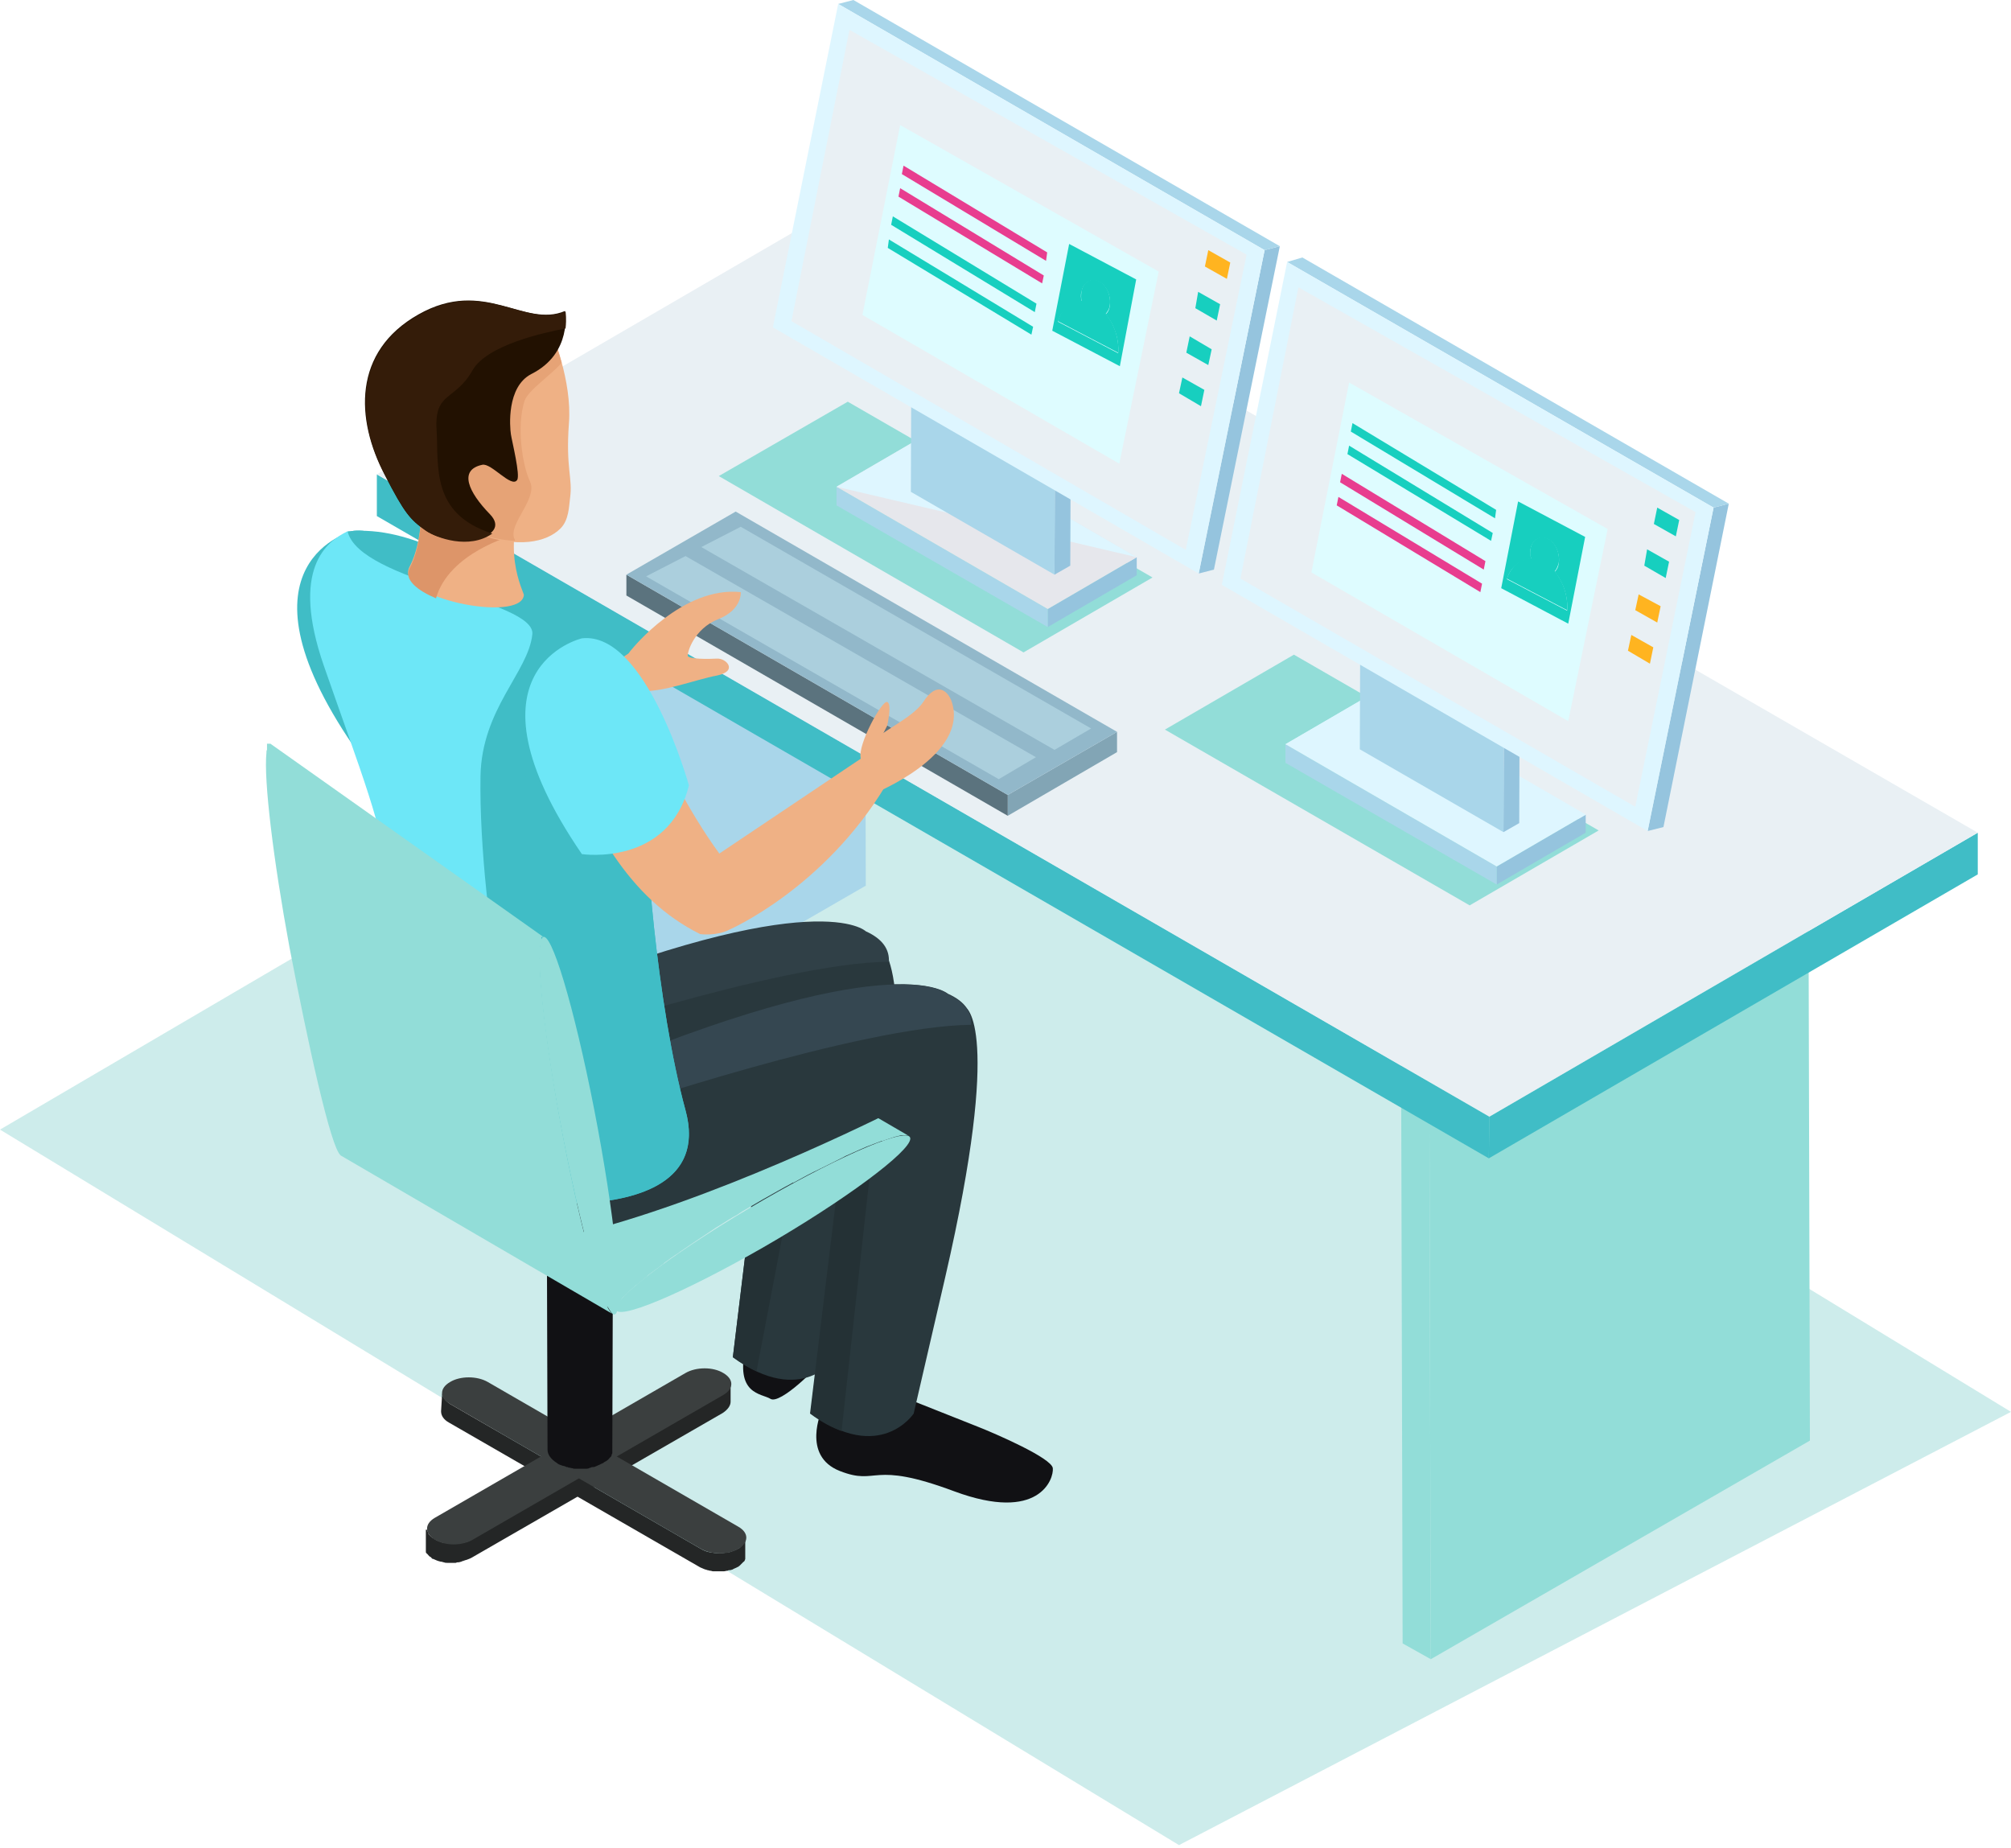 <svg width="357" height="328" viewBox="0 0 357 328" fill="none" xmlns="http://www.w3.org/2000/svg">
<g clip-path="url(#clip0_86_2)">
<path opacity="0.3" d="M357 250.6L209.3 327.5L0 200.5L140.1 118.4L357 250.6Z" fill="#57BFBB"/>
<path d="M86.5 196L81.5 193.2L81.2 77.4L86.1 80.3L86.5 196Z" fill="#A9D6EA"/>
<path d="M86.1 80.3L81.2 77.4L148.4 38.6L153.4 41.5L86.1 80.3Z" fill="#A9D6EA"/>
<path d="M153.4 41.5L153.7 157.2L86.5 196L86.1 80.3L153.4 41.5Z" fill="#A9D6EA"/>
<path d="M254 294.5L249 291.7L248.7 175.9L253.7 178.8L254 294.5Z" fill="#92DDD8"/>
<path d="M253.7 178.8L248.7 175.9L316 137.1L321 140L253.7 178.8Z" fill="#92DDD8"/>
<path d="M321 140L321.3 255.7L254 294.5L253.7 178.8L321 140Z" fill="#92DDD8"/>
<path d="M351.1 147.8V155.2L264.3 205.6L264.4 198.2L351.1 147.8Z" fill="#40BDC6"/>
<path d="M264.4 198.2L264.3 205.6L66.9 91.6V84.2L264.4 198.2Z" fill="#40BDC6"/>
<path d="M351.1 147.8L264.4 198.2L66.9 84.2L153.6 33.8L351.1 147.8Z" fill="#E9F0F4"/>
<path d="M204.6 102.5L181.7 115.8L127.6 84.5L150.5 71.3L204.6 102.5Z" fill="#92DDD8"/>
<path d="M201.8 98.9V102.1L186 111.3V108.1L201.8 98.9Z" fill="#95C4DE"/>
<path d="M186 108.1V111.3L148.5 89.7V86.4L186 108.1Z" fill="#A9D6EA"/>
<path d="M201.8 98.9L186 108.1L148.5 86.4L164.3 77.2L201.8 98.9Z" fill="#E6E7EC"/>
<path d="M201.8 98.9L148.5 86.4L164.3 77.2L201.8 98.9Z" fill="#DEF6FF"/>
<path d="M187.2 102L190 100.4L190.1 71.1L187.3 72.8L187.2 102Z" fill="#95C4DE"/>
<path d="M187.3 72.8L190.1 71.1L164.6 56.4L161.8 58.1L187.3 72.8Z" fill="#C0C5D1"/>
<path d="M161.8 58.1L161.7 87.3L187.2 102L187.3 72.8L161.8 58.1Z" fill="#A9D6EA"/>
<path d="M212.8 101.8L215.5 101.1L227.2 43.7L224.5 44.4L212.8 101.8Z" fill="#95C4DE"/>
<path d="M224.5 44.4L227.2 43.7L151.5 0L148.8 0.7L224.5 44.4Z" fill="#A9D6EA"/>
<path d="M148.8 0.7L137.2 58.1L212.8 101.8L224.5 44.4L148.8 0.7Z" fill="#DEF6FF"/>
<path d="M150.8 5.3L140.5 57L210.5 97.6L221.3 45.2L150.8 5.3Z" fill="#E9F0F4"/>
<path d="M159.8 22.2L153.1 55.9L198.7 82.3L205.7 48.2L159.8 22.2Z" fill="#DEFCFF"/>
<path d="M159.8 33.4L159.5 34.9L185 50.3L185.3 48.9L159.8 33.4Z" fill="#E83D8F"/>
<path d="M160.4 29.4L160.1 30.9L185.7 46.3L185.9 44.8L160.4 29.4Z" fill="#E83D8F"/>
<path d="M157.8 42.5L157.6 44L183.1 59.4L183.4 58L157.8 42.5Z" fill="#17CFBF"/>
<path d="M158.5 38.4L158.2 39.9L183.7 55.4L184 53.9L158.5 38.4Z" fill="#17CFBF"/>
<path d="M214.5 44.4L213.9 47.3L217.8 49.5L218.4 46.6L214.5 44.4Z" fill="#FFB420"/>
<path d="M212.7 51.8L212.2 54.7L216 56.9L216.6 54L212.7 51.8Z" fill="#17CFBF"/>
<path d="M211.2 59.7L210.6 62.6L214.5 64.8L215.1 62L211.2 59.7Z" fill="#17CFBF"/>
<path d="M209.9 67L209.3 69.8L213.2 72.1L213.8 69.2L209.9 67Z" fill="#17CFBF"/>
<path d="M201.7 49.6L189.8 43.3L186.8 58.7L198.8 65L201.7 49.6ZM198.5 62.7L187.8 57.1C188.5 54.9 190.2 53.6 192 53.5C191.9 52.9 191.8 52.3 192 51.8C192.3 50.1 193.7 49.3 195.1 50C196.5 50.7 197.3 52.7 197 54.4C196.9 55 196.7 55.4 196.3 55.8C197.8 57.6 198.7 60.2 198.5 62.7Z" fill="#17CFBF"/>
<path d="M195.1 49.9C193.7 49.2 192.3 50 192 51.7C191.9 52.3 191.9 52.9 192 53.4C190.1 53.4 188.5 54.7 187.8 57L198.5 62.6C198.7 60.1 197.8 57.5 196.3 55.7C196.6 55.3 196.9 54.9 197 54.3C197.3 52.6 196.5 50.6 195.1 49.9Z" fill="#17CFBF"/>
<path d="M283.8 147.4L260.9 160.7L206.8 129.5L229.7 116.2L283.8 147.4Z" fill="#92DDD8"/>
<path d="M281.5 144.601V147.801L265.7 157.001V153.801L281.5 144.601Z" fill="#95C4DE"/>
<path d="M265.7 153.801V157.001L228.2 135.401V132.101L265.7 153.801Z" fill="#A9D6EA"/>
<path d="M281.5 144.6L265.7 153.8L228.2 132.1L244 122.9L281.5 144.6Z" fill="#DEF6FF"/>
<path d="M281.5 144.6L228.2 132.1L244 122.9L281.5 144.6Z" fill="#DEF6FF"/>
<path d="M266.9 147.7L269.7 146.1L269.8 116.8L267 118.5L266.9 147.7Z" fill="#95C4DE"/>
<path d="M267 118.5L269.8 116.8L244.3 102.1L241.5 103.8L267 118.5Z" fill="#C0C5D1"/>
<path d="M241.5 103.8L241.4 133L266.9 147.7L267 118.5L241.5 103.8Z" fill="#A9D6EA"/>
<path d="M292.5 147.5L295.3 146.8L306.9 89.4L304.2 90.1L292.5 147.5Z" fill="#95C4DE"/>
<path d="M304.2 90.1L306.9 89.4L231.2 45.7L228.5 46.5L304.2 90.1Z" fill="#A9D6EA"/>
<path d="M228.5 46.5L216.9 103.8L292.5 147.5L304.2 90.1L228.5 46.5Z" fill="#DEF6FF"/>
<path d="M230.5 51L220.2 102.7L290.3 143.2L301 90.9L230.5 51Z" fill="#E9F0F4"/>
<path d="M239.5 67.9L232.8 101.6L278.4 128L285.4 93.9L239.5 67.9Z" fill="#DEFCFF"/>
<path d="M239.5 79.1L239.2 80.6L264.7 96L265 94.6L239.5 79.1Z" fill="#17CFBF"/>
<path d="M240.1 75.1L239.8 76.6L265.4 92L265.6 90.5L240.1 75.1Z" fill="#17CFBF"/>
<path d="M237.6 88.2L237.3 89.7L262.8 105.1L263.1 103.6L237.6 88.2Z" fill="#E83D8F"/>
<path d="M238.2 84.1L237.9 85.6L263.4 101.1L263.7 99.6L238.2 84.1Z" fill="#E83D8F"/>
<path d="M294.2 90.1L293.6 93L297.5 95.2L298.1 92.3L294.2 90.1Z" fill="#17CFBF"/>
<path d="M292.4 97.5L291.9 100.4L295.7 102.6L296.3 99.7L292.4 97.5Z" fill="#17CFBF"/>
<path d="M290.9 105.5L290.3 108.3L294.2 110.5L294.8 107.6L290.9 105.5Z" fill="#FFB420"/>
<path d="M289.6 112.7L289 115.5L292.9 117.8L293.5 114.9L289.6 112.7Z" fill="#FFB420"/>
<path d="M281.4 95.3L269.5 89L266.5 104.4L278.4 110.7L281.4 95.3ZM278.2 108.4L267.5 102.8C268.2 100.6 269.9 99.3 271.8 99.2C271.7 98.6 271.6 98 271.7 97.5C272 95.8 273.4 95 274.8 95.7C276.2 96.4 277 98.4 276.7 100.1C276.6 100.7 276.4 101.1 276 101.5C277.5 103.3 278.4 105.9 278.2 108.4Z" fill="#17CFBF"/>
<path d="M274.8 95.6C273.4 94.9 272 95.7 271.7 97.4C271.6 98 271.6 98.6 271.8 99.1C269.9 99.1 268.3 100.5 267.5 102.7L278.2 108.3C278.4 105.8 277.5 103.2 276 101.4C276.3 101.1 276.5 100.6 276.7 100C277 98.3 276.2 96.3 274.8 95.6Z" fill="#17CFBF"/>
<path d="M198.3 129.9V133.5L178.9 144.8V141.1L198.3 129.9Z" fill="#82A5B5"/>
<path d="M178.9 141.1V144.8L111.2 105.7V102L178.9 141.1Z" fill="#5B737E"/>
<path d="M198.3 129.9L178.9 141.1L111.2 102L130.6 90.8L198.3 129.9Z" fill="#92B8CA"/>
<path d="M193.7 129.3L187.2 133.1L124.5 97.1L131.5 93.5L193.7 129.3Z" fill="#ABCFDD"/>
<path d="M183.9 134.4L177.3 138.3L114.7 102.3L121.7 98.7L183.9 134.4Z" fill="#ABCFDD"/>
<path d="M63.5 98.4C70.3 96.7 76 117.3 87.1 132.4L112.3 115.5C119.2 118.7 116.7 120.2 116.7 120.2C105.7 138.6 88.9 145.9 88.9 145.9C86.6 147.1 83.7 146.7 83.7 146.7C71 140.4 63.9 127.4 58.2 111.4C54.1 99.9 63.5 98.4 63.5 98.4Z" fill="#EFB185"/>
<path d="M62.8 94.2C62.8 94.2 40.2 99.5 62.8 132.5C62.8 132.5 78.3 134.8 81.8 120.3C81.7 120.3 74.2 92.9 62.8 94.2Z" fill="#40BDC6"/>
<path d="M112.2 115.2C112.2 115.2 121.2 104 131.5 105.1C131.5 105.1 131.8 108.2 127.5 109.9C123.2 111.6 122 115.8 122.1 116.4C122.2 117 125.7 117 127.3 116.9C128.9 116.8 131.1 119.1 127.3 119.9C123.5 120.6 117.2 123.1 113.4 122.6C113.4 122.6 109.2 118.3 112.2 115.2Z" fill="#EFB185"/>
<path d="M78.5 247.2C78.5 247.9 79 248.6 79.9 249.2L124.4 274.9C124.9 275.2 125.4 275.4 125.9 275.5C126.5 275.6 127 275.7 127.6 275.7H127.7C128.3 275.7 128.8 275.6 129.3 275.5C129.4 275.5 129.4 275.5 129.5 275.5C130 275.3 130.5 275.2 131 274.9C131.2 274.8 131.4 274.7 131.5 274.5C131.5 274.5 131.6 274.5 131.6 274.4C131.8 274.3 131.9 274.1 132 273.9C132.1 273.7 132.2 273.6 132.2 273.4C132.2 273.4 132.2 273.4 132.2 273.3C132.2 273.1 132.3 273 132.3 272.8V276.1C132.3 276.2 132.3 276.3 132.3 276.4C132.3 276.5 132.3 276.5 132.3 276.6C132.3 276.6 132.3 276.6 132.3 276.7C132.3 276.8 132.2 276.9 132.2 277C132.2 277 132.2 277.1 132.1 277.1C132.1 277.1 132.1 277.2 132 277.2C132 277.2 132 277.2 131.9 277.3C131.8 277.4 131.7 277.5 131.6 277.6C131.5 277.7 131.4 277.8 131.3 277.9C131.2 278 131.1 278 131.1 278.1C131.1 278.1 131.1 278.1 131 278.1C130.7 278.3 130.3 278.4 130 278.6C129.9 278.6 129.7 278.7 129.6 278.7C129.5 278.7 129.5 278.7 129.4 278.7C129.3 278.7 129.2 278.8 129.1 278.8C128.9 278.8 128.7 278.9 128.5 278.9C128.3 278.9 128.1 278.9 128 278.9C127.9 278.9 127.8 278.9 127.8 278.9C127.8 278.9 127.8 278.9 127.7 278.9C127.6 278.9 127.6 278.9 127.5 278.9C127.4 278.9 127.2 278.9 127.1 278.9C127 278.9 126.8 278.9 126.6 278.9C126.4 278.9 126.3 278.8 126.1 278.8C125.9 278.8 125.8 278.7 125.6 278.7C125.4 278.6 125.2 278.6 125 278.5C124.8 278.4 124.5 278.3 124.3 278.2L79.7 252.5C78.8 252 78.3 251.3 78.3 250.5L78.5 247.2Z" fill="#242626"/>
<path d="M75.9 271.8C75.9 271.8 75.9 271.9 75.9 271.8C76 272 76.1 272.2 76.1 272.3C76.1 272.3 76.1 272.4 76.2 272.4C76.3 272.5 76.4 272.7 76.6 272.8C76.7 272.9 76.8 273 76.9 273C77 273.1 77.1 273.1 77.2 273.2C77.6 273.5 78.1 273.6 78.6 273.8C78.7 273.8 78.8 273.8 78.8 273.8C79.3 273.9 79.9 274 80.4 274H80.5C81.1 274 81.6 273.9 82.2 273.8H82.3C82.9 273.7 83.4 273.5 83.8 273.2L128.3 247.5C129.2 247 129.7 246.3 129.7 245.5V248.8C129.7 249.5 129.2 250.2 128.3 250.8L83.7 276.5C83.5 276.6 83.3 276.7 83 276.8C82.8 276.9 82.6 276.9 82.4 277C82.3 277 82.2 277.1 82.1 277.1C82 277.1 82 277.1 81.9 277.2C81.7 277.2 81.6 277.3 81.4 277.3C81.2 277.3 81.1 277.3 80.9 277.4C80.7 277.4 80.6 277.4 80.4 277.4C80.4 277.4 80.3 277.4 80.2 277.4C80.2 277.4 80.2 277.4 80.1 277.4C80 277.4 79.9 277.4 79.9 277.4C79.7 277.4 79.6 277.4 79.4 277.4C79.2 277.4 79 277.4 78.8 277.3C78.7 277.3 78.6 277.3 78.5 277.2C78.4 277.2 78.4 277.2 78.3 277.2C78.2 277.2 78 277.1 77.9 277.1C77.5 277 77.2 276.8 76.9 276.7C76.9 276.7 76.9 276.7 76.8 276.7C76.7 276.6 76.6 276.6 76.6 276.5C76.5 276.4 76.4 276.3 76.3 276.3C76.2 276.2 76.1 276.1 76 276C76 276 76 275.9 75.9 275.9C75.9 275.9 75.9 275.8 75.8 275.8C75.8 275.7 75.7 275.7 75.7 275.7C75.6 275.6 75.6 275.5 75.6 275.4C75.6 275.4 75.6 275.4 75.6 275.3C75.6 275.2 75.6 275.2 75.6 275.1C75.6 275 75.6 274.9 75.6 274.8V271.5C75.8 271.5 75.9 271.6 75.9 271.8Z" fill="#242626"/>
<path d="M77.2 269.4C75.3 270.5 75.4 272.2 77.2 273.3C79.1 274.4 82 274.4 83.9 273.3L128.4 247.6C130.3 246.5 130.3 244.8 128.4 243.7C126.6 242.6 123.6 242.6 121.7 243.7L77.2 269.4Z" fill="#3B3F3F"/>
<path d="M153.6 226.7C153.6 226.7 159.3 228.6 157.3 231.7C155.3 234.8 147.7 238.8 146.5 240.7C145.3 242.7 138.5 249.3 136.8 248.3C135.2 247.3 130.4 247.6 132.4 239C134.4 230.5 145.9 225 153.6 226.7Z" fill="#111114"/>
<path d="M155.5 166.9C155.5 166.9 164.6 170.7 154 216.7C148.4 240.9 148.4 240.9 148.4 240.9C148.4 240.9 142.5 249.9 130.1 240.9L136.2 190.4L155.5 166.9Z" fill="#29383D"/>
<path d="M145.9 250.3C145.9 250.3 142.2 258.4 149.1 261.1C156 263.8 154.4 259.1 169.4 264.7C184.5 270.3 187.1 262.5 186.9 260.6C186.7 258.8 176.8 254.5 173.5 253.2C170.2 251.9 161.4 248.4 161.4 248.4L145.7 247.7L145.9 250.3Z" fill="#111114"/>
<path d="M171.4 178.8C171.4 178.8 178.1 182 167.8 226.7C162.2 250.9 162.2 250.9 162.2 250.9C162.2 250.9 156.3 259.9 143.9 250.9L150 200.4L171.4 178.8Z" fill="#29383D"/>
<path d="M148.9 208.9L154.7 205.9L149.4 254C147.7 253.4 145.8 252.4 143.8 250.9L148.9 208.9Z" fill="#243135"/>
<path d="M132.8 218.7L140.4 211.5L134.3 243.4C133 242.8 131.6 242 130.1 240.9L132.8 218.7Z" fill="#243135"/>
<path d="M131.1 271C133 272.1 132.9 273.8 131.1 274.9C129.3 276 126.3 276 124.4 274.9L79.9 249.2C78 248.1 78 246.4 79.9 245.3C81.7 244.2 84.7 244.2 86.6 245.3L131.1 271Z" fill="#3B3F3F"/>
<path d="M97.1 224.6C97.1 223.7 97.7 222.9 98.8 222.2C101.1 220.9 104.7 220.9 107 222.2C108.3 223 108.9 224 108.7 225C108.7 224.9 108.8 224.7 108.8 224.6L108.7 257.6C108.7 257.7 108.7 257.8 108.7 257.9C108.7 258 108.7 258 108.6 258.1C108.6 258.1 108.6 258.1 108.6 258.2C108.6 258.3 108.5 258.4 108.5 258.5L108.4 258.6L108.3 258.7C108.3 258.7 108.3 258.7 108.2 258.8C108.1 258.9 108 259.1 107.8 259.2C107.7 259.3 107.5 259.4 107.3 259.5C107.2 259.6 107.1 259.6 107.1 259.7C107.1 259.7 107.1 259.7 107 259.7C106.6 259.9 106.2 260.1 105.7 260.3C105.5 260.4 105.4 260.4 105.2 260.4C105.1 260.4 105 260.4 104.9 260.5C104.8 260.5 104.7 260.5 104.6 260.6C104.3 260.7 104.1 260.7 103.9 260.7C103.7 260.7 103.5 260.7 103.3 260.7C103.2 260.7 103.1 260.7 103 260.7C102.9 260.7 102.9 260.7 102.8 260.7C102.6 260.7 102.4 260.7 102.2 260.7C102 260.7 101.8 260.7 101.6 260.6C101.4 260.6 101.2 260.5 101 260.5C100.9 260.5 100.9 260.5 100.8 260.4C100.8 260.4 100.8 260.4 100.7 260.4C100.6 260.4 100.5 260.4 100.4 260.3C100.2 260.2 99.9 260.2 99.7 260.1C99.4 260 99.1 259.9 98.9 259.7C97.8 259 97.2 258.2 97.2 257.3L97.1 224.6ZM107.3 226.8C107.2 226.9 107.1 226.9 107 227C107.1 226.9 107.2 226.8 107.3 226.8ZM108.6 225.2C108.6 225.3 108.5 225.5 108.4 225.6C108.4 225.5 108.5 225.4 108.6 225.2ZM108.2 225.9C108.1 226 108 226.1 107.9 226.2C108 226.1 108.1 226 108.2 225.9Z" fill="#111114"/>
<path d="M109.5 231.8C109.6 231.6 109.7 231.4 109.9 231.2C110.1 231 110.2 230.8 110.4 230.5C110.5 230.3 110.7 230.2 110.9 230C111 229.9 111.1 229.8 111.2 229.7C111.6 229.3 112.1 228.8 112.7 228.3C112.8 228.2 112.9 228.1 113.1 228C113.6 227.6 114.2 227.1 114.8 226.6C114.9 226.5 115 226.4 115.1 226.3C115.8 225.8 116.6 225.2 117.4 224.6C117.6 224.5 117.8 224.3 118 224.1C118.7 223.6 119.5 223 120.3 222.5C120.5 222.4 120.6 222.3 120.7 222.2C121.6 221.6 122.6 220.9 123.5 220.3C123.8 220.1 124.1 219.9 124.4 219.7C125.3 219.1 126.2 218.5 127.1 217.9C127.3 217.8 127.4 217.7 127.6 217.6C128.7 216.9 129.8 216.2 130.9 215.6C131.2 215.4 131.5 215.2 131.8 215C133 214.3 134.2 213.6 135.4 212.9C137.2 211.9 138.9 210.9 140.6 210C140.7 209.9 140.8 209.9 140.9 209.9C142.5 209 144 208.2 145.5 207.5C145.6 207.4 145.8 207.4 145.9 207.3C147.3 206.6 148.7 205.9 149.9 205.3C150 205.2 150.1 205.2 150.3 205.1C151.6 204.5 152.8 204 153.9 203.5C154 203.5 154.1 203.4 154.2 203.4C155 203.1 155.7 202.8 156.3 202.6C156.4 202.5 156.6 202.5 156.7 202.5C157.3 202.3 157.9 202.1 158.5 201.9C158.6 201.9 158.7 201.8 158.8 201.8C159.1 201.7 159.4 201.7 159.6 201.6C159.7 201.6 159.9 201.5 160.1 201.5C160.2 201.5 160.2 201.5 160.3 201.5C160.5 201.5 160.7 201.5 160.9 201.5C161.1 201.5 161.2 201.6 161.3 201.6L112.7 173.3C112.7 173.3 112.7 173.3 112.6 173.3H112.5C112.4 173.3 112.4 173.3 112.3 173.3C112.3 173.3 112.3 173.3 112.2 173.3H112.1C112 173.3 111.9 173.3 111.8 173.3H111.7C111.6 173.3 111.6 173.3 111.5 173.3C111.4 173.3 111.3 173.3 111.2 173.3C111.2 173.3 111.1 173.3 111 173.3C110.7 173.4 110.4 173.4 110.1 173.5C110 173.5 110 173.5 109.9 173.5H109.8C109.3 173.6 108.6 173.8 108 174.1C107.9 174.1 107.8 174.2 107.6 174.2C106.9 174.5 106.2 174.7 105.4 175.1C105.4 175.1 105.4 175.1 105.3 175.1C105.3 175.1 105.2 175.1 105.2 175.2C104.1 175.7 102.9 176.2 101.6 176.8C101.4 176.9 101.3 176.9 101.1 177C99.9 177.6 98.6 178.2 97.2 178.9C97 179 96.8 179.1 96.6 179.2C95.2 179.9 93.8 180.7 92.3 181.5C92.1 181.6 91.9 181.7 91.7 181.8C90 182.7 88.3 183.7 86.6 184.7C85.4 185.4 84.2 186.1 83 186.8C82.7 187 82.4 187.2 82.1 187.4C81 188.1 79.9 188.7 78.8 189.4C78.6 189.5 78.5 189.6 78.3 189.7C77.4 190.3 76.5 190.9 75.6 191.4C75.3 191.6 75 191.8 74.7 192C73.7 192.6 72.8 193.3 71.9 193.9C71.7 194 71.5 194.1 71.4 194.3C70.7 194.8 69.9 195.3 69.2 195.8C69 196 68.7 196.1 68.5 196.3C67.7 196.9 67 197.4 66.3 198C66.2 198.1 66 198.2 65.9 198.3C65.3 198.7 64.8 199.2 64.3 199.6C64.2 199.7 64 199.9 63.9 200C63.4 200.5 62.9 200.9 62.4 201.3L62.3 201.4C62.2 201.5 62.1 201.7 61.9 201.8C61.8 201.9 61.6 202.1 61.5 202.2L61.4 202.3C61.3 202.4 61.2 202.6 61 202.7C61 202.8 60.9 202.8 60.9 202.9C60.8 203 60.8 203 60.7 203.1C60.7 203.1 60.7 203.2 60.6 203.2C60.6 203.3 60.6 203.3 60.5 203.3C60.5 203.3 60.5 203.3 60.5 203.4V203.5V203.6V203.7V203.8C60.5 203.8 60.5 203.8 60.5 203.9V204C60.5 204 60.5 204 60.5 204.1C60.5 204.3 60.6 204.4 60.7 204.5L109.3 232.8C109.1 232.7 109.1 232.6 109 232.4C109.3 232.2 109.4 232 109.5 231.8Z" fill="#92DDD8"/>
<path d="M135.5 213C149.9 204.7 161.6 199.8 161.6 202.1C161.6 204.4 149.9 213.1 135.5 221.4C121 229.7 109.3 234.6 109.3 232.3C109.3 230 121 221.4 135.5 213Z" fill="#92DDD8"/>
<path d="M65.3 191.9C65.3 191.9 66.9 215 92.3 208.1C117.6 201.2 135.1 194.4 135.1 194.4C135.1 194.4 167.4 172.1 154.7 166.4C154.6 166.4 142.9 154.6 65.3 191.9Z" fill="#29383D"/>
<path d="M65.3 191.9C65.3 191.9 66.9 215 92.3 208.1C117.6 201.2 135.1 194.4 135.1 194.4C135.1 194.4 167.4 172.1 154.7 166.4C154.6 166.4 142.9 154.6 65.3 191.9Z" fill="#29383D"/>
<path d="M79.1 201.9C79.1 201.9 80.7 225 106 218.1C131.3 211.2 160.1 196.4 160.1 196.4C160.1 196.4 181 182.1 168.3 176.4C168.3 176.5 156.6 164.7 79.1 201.9Z" fill="#29383D"/>
<path d="M168.3 176.5C171.4 177.9 172.5 179.8 172.4 181.9C152.6 182.1 108.6 197.1 108.6 197.1L108.2 188.9C159.7 167.8 168.3 176.5 168.3 176.5Z" fill="#354751"/>
<path d="M153.7 165.3C156.8 166.7 157.9 168.6 157.8 170.7C138 170.9 94 185.9 94 185.9L93.6 177.7C145.1 156.7 153.7 165.3 153.7 165.3Z" fill="#304047"/>
<path d="M61.8 94.3C61.8 94.3 51.1 99.9 57.6 118.2C64.1 136.5 68.7 148.3 68.5 155.2C68.3 162.1 66.2 185.2 64.9 190C64.9 190 63.4 205.2 98.2 213.5C98.2 213.5 126.8 215.8 121.7 197.1C116.6 178.4 114.2 148.1 114.8 140.9C115.4 133.7 119.4 119.1 101.2 109.7C82.9 100.3 73.4 93.3 61.8 94.3Z" fill="#40BDC6"/>
<path d="M114.8 140.9C114.2 148.1 116.6 178.4 121.7 197.1C125.2 210.1 112.5 212.9 104.4 213.5C101.6 205.2 105.7 190.1 99.3 171.9C91.4 149.4 92.2 134.5 95.9 122.3C98.3 114.4 103 114.1 106.3 113C118.6 122.3 115.3 134.5 114.8 140.9Z" fill="#40BDC6"/>
<path d="M64.8 190C66.2 185.3 68.2 162.1 68.4 155.2C68.6 148.3 63.9 136.6 57.5 118.2C51.5 100.9 58 96.1 61.7 94.3C63.8 103.3 95.2 106.5 94.5 112.6C93.8 119.3 85.5 125.8 85.3 137.8C85.1 149.9 87 167.6 89.3 176.5C91.3 184.2 90.8 202.9 89.2 211C63.6 202.5 64.8 190 64.8 190Z" fill="#6DE7F7"/>
<path d="M74.5 84.9C74.5 84.9 75.9 94.5 72.7 100.6C69.8 106.1 92.6 110.7 93 105.6C93 105.1 88.5 96.9 93.8 86.9C96.5 81.7 74.5 84.9 74.5 84.9Z" fill="#EFB185"/>
<path d="M72.7 100.9C75.1 96.4 74.9 89.9 74.7 86.9L91.4 94.8C91.4 94.8 91.4 94.8 91.4 94.9C90.8 95.1 79.7 98.1 77.4 106.2C74.1 104.8 71.7 102.9 72.7 100.9Z" fill="#DD9569"/>
<path d="M97.9 58.9C97.9 58.9 101.6 67.6 101 75.1C100.4 83.2 101.7 84.8 101.2 88.4C101 89.9 101 92.3 99.5 93.8C97 96.3 91.9 97.3 84.9 94.8C76.4 91.9 67.3 80.5 70.7 69.9C74 59.4 85 50.6 97.9 58.9Z" fill="#EFB185"/>
<path d="M71.2 81.2C74.4 71.7 82.6 60.3 82.5 59.7C82.4 59.3 85.2 57.5 88.3 55.6C91.3 55.7 94.5 56.7 97.8 58.8C97.8 58.8 98.8 61.1 99.7 64.4C97.7 66.7 93.7 69.3 93.1 71.2C91.7 75.7 92.7 82.5 94.1 85.5C95.5 88.5 90.2 93 91.3 95.6C91.4 95.7 91.4 95.8 91.4 96C89.4 95.9 87.3 95.5 84.8 94.7C79.4 92.9 73.7 87.6 71.2 81.2Z" fill="#E6A376"/>
<path d="M100.3 55.2C100.3 55.2 101.7 62.7 94.3 66.4C89.9 68.7 90.5 75.8 90.7 77.1C90.9 78.4 92.4 84.4 91.8 85.2C90.8 86.7 87.2 82.1 85.6 82.5C81.4 83.4 83.1 87.3 87 91.3C91.1 95.6 80.5 97.6 75.5 94.1C72.8 92.2 71.8 91.1 68.3 84.3C63.1 74.4 62.6 62.4 74.3 55.8C86 49.2 93 58.3 100.3 55.2Z" fill="#221101"/>
<path d="M75.6 94.2C72.9 92.3 71.9 91.2 68.4 84.4C63.2 74.5 62.7 62.5 74.4 55.9C86.1 49.3 93.1 58.3 100.4 55.3C100.4 55.3 100.6 56.6 100.4 58.3C96.7 59 86.5 61.2 83.9 65.7C80.8 71.2 77.1 69.5 77.5 76.2C77.9 82.7 76.4 91.2 87.4 94.7C83.3 97.6 77.5 95.5 75.6 94.2Z" fill="#341C09"/>
<path d="M96.3 166.4C97.8 164.9 101.9 178.6 105.5 197C109.1 215.5 110.8 231.7 109.3 233.2C107.8 234.7 103.7 221 100.1 202.6C96.5 184.1 94.8 167.9 96.3 166.4Z" fill="#92DDD8"/>
<path d="M47.3 133.6C47.3 133.4 47.3 133.2 47.4 133.1C47.4 133 47.4 132.9 47.4 132.8V132.7C47.4 132.6 47.4 132.6 47.4 132.6V132.5V132.4C47.4 132.4 47.4 132.4 47.4 132.3C47.4 132.3 47.4 132.3 47.4 132.2C47.4 132.2 47.4 132.2 47.4 132.1C47.4 132.1 47.4 132.1 47.4 132C47.4 132 47.4 132 47.5 132C47.5 132 47.5 132 47.6 132C47.6 132 47.6 132 47.7 132C47.7 132 47.7 132 47.8 132C47.8 132 47.8 132 47.9 132C47.9 132 47.9 132 48 132L96.6 166.4C96.5 166.3 96.4 166.3 96.3 166.3C96.2 166.3 96.1 166.3 96.1 166.4C96.1 166.4 96.1 166.4 96.1 166.5C96.1 166.5 96.1 166.5 96.1 166.6C96.1 166.6 96.1 166.6 96.1 166.7V166.8V166.9V167C96.1 167.1 96.1 167.1 96.1 167.1C96.1 167.2 96.1 167.3 96 167.4C96 167.5 96 167.7 95.9 167.9C95.4 172.7 97.1 186.8 100.1 202.5C103.3 219.1 106.9 231.9 108.7 233.2L60.5 205.1C58.7 203.8 54.6 184.8 51.4 168.2C48.5 152.5 46.8 138.4 47.3 133.6Z" fill="#92DDD8"/>
<path d="M154.8 141C154.8 141 172.3 134.1 168.9 124.4C168.3 122.8 166.4 120.7 163.9 124.6C161.3 128.4 153.2 130.8 152.9 134.7C152.9 134.6 151.2 143.2 154.8 141Z" fill="#EFB185"/>
<path d="M104.1 117.5C110.9 115.8 116.6 136.4 127.7 151.5L152.9 134.6C159.8 137.8 157.3 139.3 157.3 139.3C146.3 157.7 129.5 165 129.5 165C127.2 166.2 124.3 165.8 124.3 165.8C111.6 159.5 104.5 146.5 98.8 130.5C94.7 119 104.1 117.5 104.1 117.5Z" fill="#EFB185"/>
<path d="M103.3 113.3C103.3 113.3 80.7 118.6 103.3 151.6C103.3 151.6 118.7 153.9 122.3 139.4C122.3 139.4 114.7 112 103.3 113.3Z" fill="#6DE7F7"/>
<path d="M157.5 128.8C157.5 128.8 158.4 124.9 157.5 124.6C156.6 124.2 152.2 132.2 152.8 134.6C153.5 137 157.5 128.8 157.5 128.8Z" fill="#EFB185"/>
</g>
<defs>
<clipPath id="clip0_86_2">
<rect width="357" height="327.5" fill="white" transform="matrix(-1 0 0 1 357 0)"/>
</clipPath>
</defs>
</svg>
